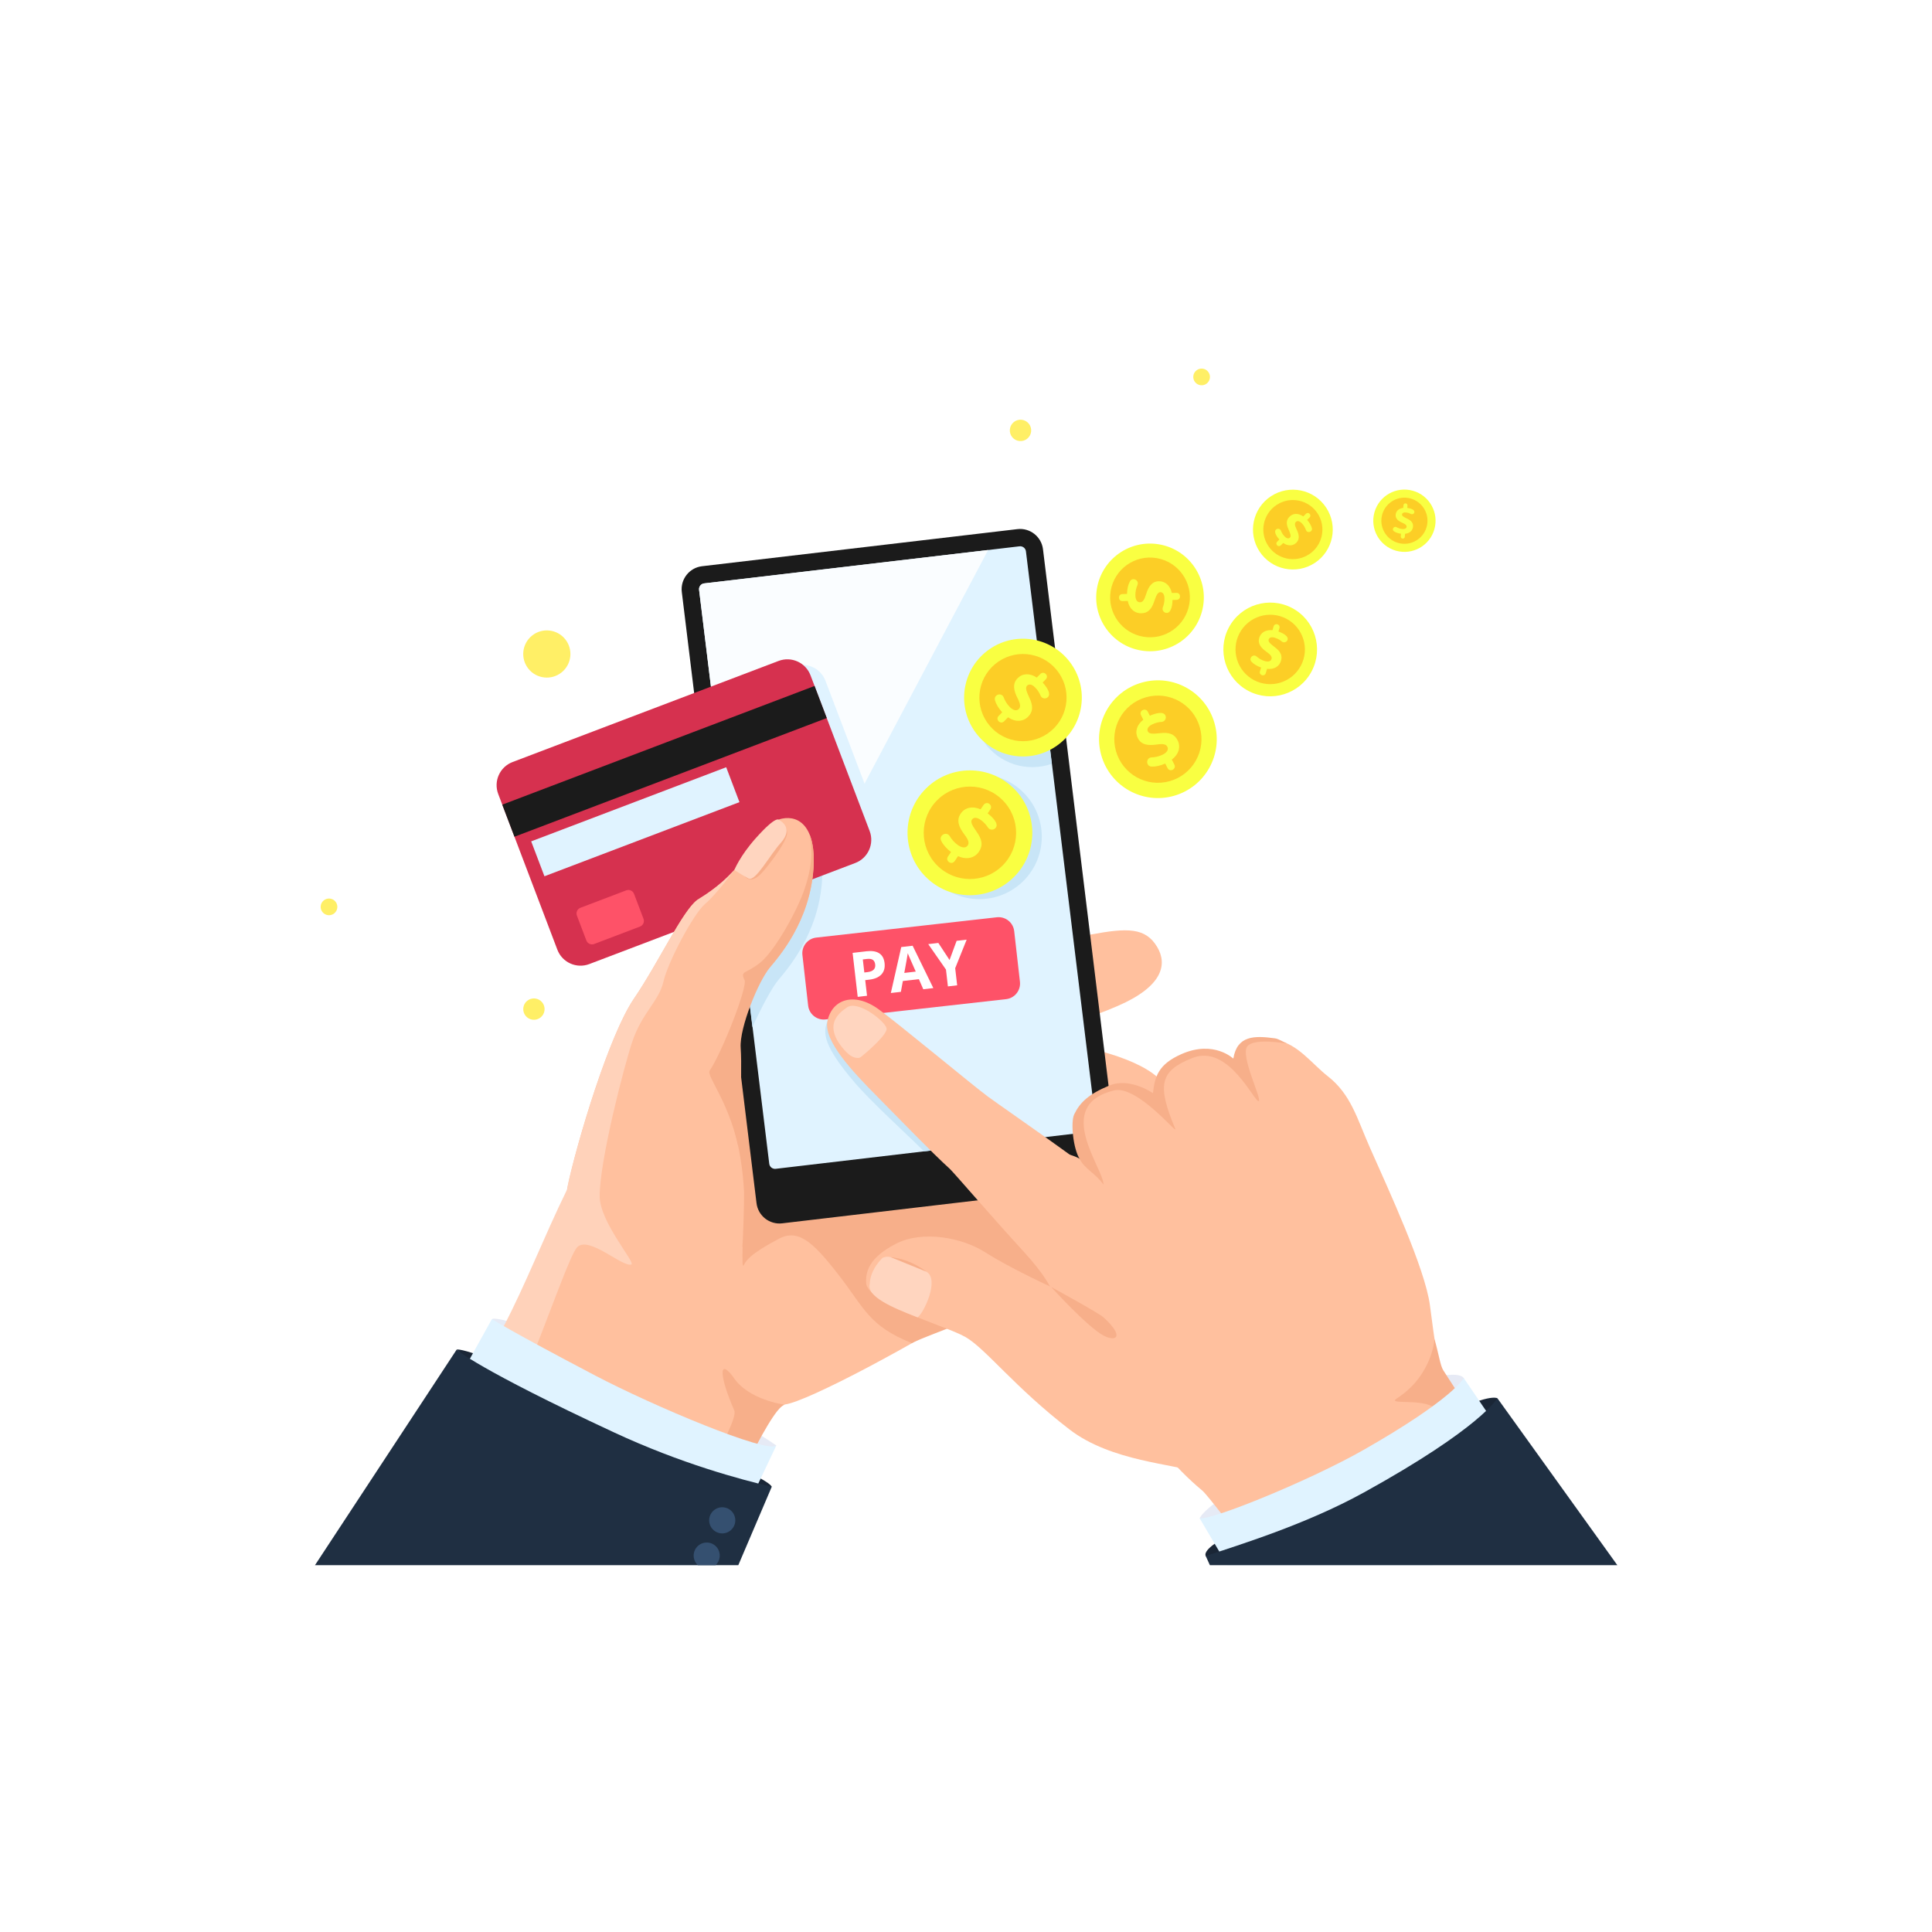 <svg xmlns="http://www.w3.org/2000/svg" xmlns:xlink="http://www.w3.org/1999/xlink" width="1080" zoomAndPan="magnify" viewBox="0 0 810 810" height="1080" preserveAspectRatio="xMidYMid meet" version="1.2"><defs><clipPath id="0681f658d6"><path d="M 177 553 L 326 553 L 326 656.395 L 177 656.395 Z M 177 553 "/></clipPath><clipPath id="750b14dc33"><path d="M 132.059 565 L 324 565 L 324 656.395 L 132.059 656.395 Z M 132.059 565 "/></clipPath><clipPath id="8d2950a7ce"><path d="M 290 646 L 302 646 L 302 656.395 L 290 656.395 Z M 290 646 "/></clipPath><clipPath id="41f2f009ed"><path d="M 502 577 L 648 577 L 648 656.395 L 502 656.395 Z M 502 577 "/></clipPath><clipPath id="183c739a66"><path d="M 505.047 586 L 678.059 586 L 678.059 656.199 L 505.047 656.199 Z M 505.047 586 "/></clipPath></defs><g id="826ca63a31"><rect x="0" width="810" y="0" height="810" style="fill:#ffffff;fill-opacity:1;stroke:none;"/><rect x="0" width="810" y="0" height="810" style="fill:#ffffff;fill-opacity:1;stroke:none;"/><path style=" stroke:none;fill-rule:nonzero;fill:#ffef66;fill-opacity:1;" d="M 221.547 280.387 C 224.965 284.645 231.191 285.328 235.449 281.906 C 239.707 278.484 240.387 272.258 236.969 267.996 C 233.547 263.738 227.324 263.055 223.066 266.477 C 218.805 269.898 218.125 276.125 221.547 280.387 "/><path style=" stroke:none;fill-rule:nonzero;fill:#ffef66;fill-opacity:1;" d="M 427.363 184.902 C 429.824 185.168 432.035 183.391 432.305 180.934 C 432.574 178.473 430.797 176.258 428.336 175.988 C 425.879 175.719 423.664 177.5 423.398 179.957 C 423.129 182.418 424.902 184.633 427.363 184.902 "/><path style=" stroke:none;fill-rule:nonzero;fill:#ffef66;fill-opacity:1;" d="M 223.359 427.527 C 225.816 427.797 228.031 426.02 228.297 423.559 C 228.566 421.102 226.793 418.887 224.336 418.621 C 221.875 418.352 219.66 420.125 219.395 422.586 C 219.125 425.047 220.902 427.258 223.359 427.527 "/><path style=" stroke:none;fill-rule:nonzero;fill:#ffffff;fill-opacity:1;" d="M 540.785 178.84 C 543.578 182.324 548.668 182.879 552.145 180.082 C 555.629 177.289 556.184 172.199 553.391 168.719 C 550.594 165.234 545.508 164.676 542.023 167.477 C 538.547 170.27 537.988 175.359 540.785 178.84 "/><path style=" stroke:none;fill-rule:nonzero;fill:#ffffff;fill-opacity:1;" d="M 474.898 188.762 C 476.93 191.293 480.625 191.695 483.152 189.664 C 485.684 187.633 486.086 183.938 484.059 181.406 C 482.027 178.879 478.332 178.473 475.801 180.504 C 473.273 182.535 472.871 186.23 474.898 188.762 "/><path style=" stroke:none;fill-rule:nonzero;fill:#ffffff;fill-opacity:1;" d="M 175.613 418.742 C 177.645 421.27 181.34 421.676 183.871 419.645 C 186.398 417.613 186.805 413.918 184.77 411.387 C 182.742 408.859 179.047 408.453 176.516 410.484 C 173.988 412.516 173.586 416.211 175.613 418.742 "/><path style=" stroke:none;fill-rule:nonzero;fill:#ffffff;fill-opacity:1;" d="M 169.742 275.961 C 171.773 278.492 175.469 278.895 177.996 276.863 C 180.527 274.832 180.93 271.137 178.902 268.605 C 176.867 266.078 173.172 265.676 170.645 267.707 C 168.117 269.734 167.715 273.434 169.742 275.961 "/><path style=" stroke:none;fill-rule:nonzero;fill:#ffffff;fill-opacity:1;" d="M 340.125 213.277 C 345.383 213.855 350.109 210.059 350.688 204.797 C 351.258 199.539 347.465 194.809 342.207 194.234 C 336.949 193.66 332.223 197.457 331.648 202.715 C 331.074 207.977 334.871 212.707 340.125 213.277 "/><path style=" stroke:none;fill-rule:nonzero;fill:#ffef66;fill-opacity:1;" d="M 501.055 160.223 C 502.262 161.727 504.465 161.969 505.969 160.762 C 507.48 159.551 507.719 157.348 506.508 155.84 C 505.301 154.332 503.098 154.094 501.594 155.305 C 500.086 156.512 499.844 158.715 501.055 160.223 "/><path style=" stroke:none;fill-rule:nonzero;fill:#ffffff;fill-opacity:1;" d="M 152.613 340.789 C 156.031 345.051 162.258 345.734 166.516 342.312 C 170.773 338.891 171.453 332.664 168.035 328.402 C 164.617 324.145 158.391 323.461 154.133 326.883 C 149.871 330.305 149.191 336.531 152.613 340.789 "/><path style=" stroke:none;fill-rule:nonzero;fill:#ffffff;fill-opacity:1;" d="M 388.043 213.23 C 389.25 214.738 391.453 214.98 392.957 213.77 C 394.469 212.559 394.707 210.355 393.496 208.852 C 392.289 207.344 390.086 207.102 388.582 208.312 C 387.07 209.52 386.832 211.723 388.043 213.23 "/><path style=" stroke:none;fill-rule:nonzero;fill:#ffffff;fill-opacity:1;" d="M 197.016 385.902 C 198.227 387.41 200.43 387.648 201.938 386.441 C 203.441 385.23 203.684 383.027 202.473 381.52 C 201.262 380.016 199.062 379.773 197.555 380.98 C 196.051 382.191 195.809 384.395 197.016 385.902 "/><path style=" stroke:none;fill-rule:nonzero;fill:#ffef66;fill-opacity:1;" d="M 135.207 382.402 C 136.418 383.91 138.621 384.152 140.125 382.941 C 141.633 381.73 141.875 379.531 140.664 378.02 C 139.453 376.516 137.254 376.273 135.746 377.484 C 134.238 378.695 134 380.895 135.207 382.402 "/><path style=" stroke:none;fill-rule:nonzero;fill:#ffffff;fill-opacity:1;" d="M 230.027 378.906 C 231.238 380.41 233.438 380.652 234.945 379.441 C 236.449 378.23 236.691 376.027 235.484 374.523 C 234.273 373.012 232.07 372.773 230.562 373.984 C 229.059 375.195 228.816 377.395 230.027 378.906 "/><path style=" stroke:none;fill-rule:nonzero;fill:#ffffff;fill-opacity:1;" d="M 276.82 240.289 L 254.422 233.246 C 253.18 232.859 251.855 233.551 251.465 234.789 C 251.074 236.035 251.766 237.359 253.008 237.75 C 253.156 237.797 253.32 237.832 253.473 237.844 Z M 277.215 231.664 L 256.07 204.66 C 255.27 203.637 253.789 203.457 252.766 204.258 C 251.746 205.062 251.562 206.539 252.363 207.562 C 252.43 207.645 252.508 207.73 252.582 207.801 Z M 275.699 208.148 C 275.645 208.004 275.602 207.844 275.574 207.688 C 275.363 206.402 276.234 205.188 277.52 204.977 C 278.805 204.762 280.02 205.633 280.234 206.918 L 284.012 229.816 L 275.699 208.148 "/><path style=" stroke:none;fill-rule:nonzero;fill:#e6eaf5;fill-opacity:1;" d="M 325.477 606.023 C 325.477 606.023 308.32 593.969 282.891 582.23 C 257.461 570.484 210.77 550.832 206.242 553.027 C 206.242 553.027 202.344 564.047 264.891 592.602 C 318.414 617.031 325.477 606.023 325.477 606.023 "/><path style=" stroke:none;fill-rule:nonzero;fill:#1a2636;fill-opacity:1;" d="M 191.441 565.855 C 191.441 565.855 194.422 563.148 258.535 592.797 C 283.535 604.355 299.383 611.105 309.445 615.398 C 323.551 621.414 323.551 623.359 323.551 623.359 C 323.551 623.359 294.625 631.375 262.352 617.223 C 230.074 603.07 191.441 565.855 191.441 565.855 "/><path style=" stroke:none;fill-rule:nonzero;fill:#ffc09e;fill-opacity:1;" d="M 485.172 397.055 C 480.262 388.824 472.73 388.93 457.148 391.848 C 445.262 394.07 384.664 413.441 363.762 422.512 C 339.352 433.102 303.781 433.281 300.562 438.363 C 300.562 438.363 283.941 455.652 238.188 498.336 C 233.715 507.301 212.469 558.016 174.32 631.93 C 174.32 631.93 295.449 649.094 299.172 649.289 C 309.27 623.348 322.527 589.688 329.133 588.824 C 338.586 587.598 383.98 563.359 413.18 544.73 C 416.785 542.426 420.121 539.23 423 537.195 C 429.141 532.867 432.801 528.078 434.109 526.125 C 435.629 522.316 438.633 520.809 438.789 520.406 C 441.27 514.055 437.453 507.051 437.453 507.051 C 438.609 506.422 444.512 497.445 445.344 493.531 C 446.172 489.613 445.266 486.641 440.988 478.953 C 436.711 471.266 429.441 470.59 429.441 470.59 C 429.441 470.59 432.797 466.711 435.438 464.25 C 438.082 461.793 435.508 450.867 430.566 443.281 C 425.625 435.695 423.48 439.934 419.215 441.328 C 415.324 442.594 407.016 445.535 398.484 450.43 C 421.297 435.633 446.004 431.562 468.645 421.734 C 487.496 413.555 489.5 404.312 485.172 397.055 "/><path style=" stroke:none;fill-rule:nonzero;fill:#ffc09e;fill-opacity:1;" d="M 440.523 435.578 C 440.523 435.578 452.188 438.508 454.531 439.059 C 456.871 439.605 486.762 445.52 489.887 458.555 C 493.012 471.59 457.184 466.812 451.805 466.984 C 446.43 467.156 434.434 454.719 435.254 450.371 C 436.07 446.023 440.523 435.578 440.523 435.578 "/><path style=" stroke:none;fill-rule:nonzero;fill:#f7af8a;fill-opacity:1;" d="M 307.859 591.328 C 301.777 577.535 301.074 569.02 307.301 577.141 C 313.445 586.98 329.016 588.926 329.016 588.926 C 322.176 590.547 302.25 639.84 291.691 648.125 L 270.273 646.715 C 287.879 634.316 309.914 595.992 307.859 591.328 "/><path style=" stroke:none;fill-rule:nonzero;fill:#f7af8a;fill-opacity:1;" d="M 430.805 496.609 C 435.535 490.77 437.754 485.168 438.48 482.93 C 438.684 480.957 439.375 479.406 440.035 478.281 C 420.348 481.094 360.797 475.871 330.336 484.09 L 321.551 432.934 L 310.125 434.457 L 308.789 431.113 C 308.789 431.113 300.246 449.66 306.812 470.262 C 310.117 480.629 311.496 491.008 311.957 499.777 C 312.027 504.645 311.484 521.082 311.23 522.781 L 311.359 522.641 C 311.207 528.141 311.238 531.832 311.883 530.34 C 313.859 525.754 324.273 520.68 325.797 519.777 C 334.352 514.703 340.66 520.43 351.551 534.453 C 362.473 548.512 364.207 555.918 382.363 563.129 C 384.023 561.324 465.277 531.855 466.801 530.145 C 469.648 526.945 428.586 499.352 430.805 496.609 "/><path style=" stroke:none;fill-rule:nonzero;fill:#1b1b1b;fill-opacity:1;" d="M 327.965 512.883 L 460.168 497.324 C 465.48 496.676 469.258 491.844 468.605 486.531 L 437.281 230.285 C 436.633 224.973 431.801 221.195 426.492 221.844 L 294.285 237.398 C 288.977 238.047 285.203 242.883 285.848 248.191 L 317.176 504.441 C 317.824 509.754 322.656 513.531 327.965 512.883 "/><path style=" stroke:none;fill-rule:nonzero;fill:#e0f3ff;fill-opacity:1;" d="M 457.426 474.477 C 458.758 474.312 459.711 473.094 459.547 471.762 L 430.133 231.164 C 429.969 229.832 428.754 228.879 427.422 229.043 L 295.219 244.598 C 293.887 244.762 292.934 245.977 293.098 247.309 L 322.512 487.906 C 322.672 489.242 323.891 490.191 325.223 490.031 L 457.426 474.477 "/><path style=" stroke:none;fill-rule:nonzero;fill:#fafdff;fill-opacity:1;" d="M 414.277 230.586 L 295.227 244.582 C 293.891 244.742 292.938 245.957 293.098 247.289 L 314.223 419.734 L 414.277 230.586 "/><path style=" stroke:none;fill-rule:nonzero;fill:#c8e5f7;fill-opacity:1;" d="M 315.453 430.613 C 319.148 422.527 323.516 414.23 326.355 410.816 C 329.977 406.469 343.148 391.645 344.633 369.281 C 345.754 352.395 338.969 346.898 331.449 348.422 C 327.273 349.27 323.289 353.523 319.891 357.953 C 318.262 360.078 315.605 366.16 308.422 373.078 L 315.453 430.613 "/><path style=" stroke:none;fill-rule:nonzero;fill:#e0f3ff;fill-opacity:1;" d="M 309.293 380.211 L 360.355 356.77 C 365.715 354.734 371.473 352.258 369.438 346.895 L 346.094 285.445 C 344.059 280.082 338.059 277.383 332.695 279.422 L 298.559 292.398 L 309.293 380.211 "/><path style=" stroke:none;fill-rule:nonzero;fill:#d6314f;fill-opacity:1;" d="M 364.605 348.402 C 366.641 353.766 363.945 359.77 358.582 361.809 L 247.074 404.188 C 241.711 406.227 235.715 403.531 233.676 398.168 L 208.883 332.887 C 206.844 327.52 209.539 321.523 214.902 319.484 L 326.414 277.102 C 331.777 275.062 337.773 277.758 339.809 283.121 L 364.605 348.402 "/><path style=" stroke:none;fill-rule:nonzero;fill:#1b1b1b;fill-opacity:1;" d="M 215.688 350.805 L 346.617 301.043 L 341.508 287.594 L 210.582 337.359 L 215.688 350.805 "/><path style=" stroke:none;fill-rule:nonzero;fill:#e0f3ff;fill-opacity:1;" d="M 310.02 336.301 L 228.262 367.379 L 222.703 352.742 L 304.461 321.668 L 310.02 336.301 "/><path style=" stroke:none;fill-rule:nonzero;fill:#fe5268;fill-opacity:1;" d="M 268.316 388.469 L 249.105 395.773 C 247.797 396.273 246.332 395.613 245.832 394.301 L 241.871 383.863 C 241.371 382.559 242.031 381.09 243.34 380.594 L 262.555 373.289 C 263.863 372.793 265.328 373.453 265.824 374.762 L 269.789 385.199 C 270.285 386.508 269.629 387.973 268.316 388.469 "/><path style=" stroke:none;fill-rule:nonzero;fill:#fe5268;fill-opacity:1;" d="M 427.613 411.605 C 427.809 413.344 427.305 415.09 426.215 416.457 C 425.129 417.824 423.539 418.703 421.801 418.898 L 346.105 427.406 C 342.492 427.816 339.23 425.215 338.82 421.602 L 336.414 400.379 C 336.219 398.641 336.723 396.895 337.812 395.527 C 338.902 394.156 340.492 393.277 342.23 393.086 L 417.922 384.574 C 421.539 384.168 424.797 386.77 425.207 390.383 L 427.613 411.605 "/><path style=" stroke:none;fill-rule:nonzero;fill:#ffffff;fill-opacity:1;" d="M 362.375 407.723 L 363.664 407.57 C 364.863 407.434 365.734 407.09 366.273 406.547 C 366.82 406.004 367.035 405.277 366.93 404.371 C 366.824 403.453 366.496 402.805 365.945 402.426 C 365.395 402.047 364.586 401.922 363.52 402.043 L 361.742 402.25 Z M 370.863 403.773 C 371.09 405.758 370.645 407.348 369.531 408.539 C 368.41 409.734 366.707 410.469 364.426 410.73 L 362.746 410.926 L 363.508 417.484 L 359.598 417.938 L 357.461 399.5 L 363.348 398.816 C 365.586 398.559 367.34 398.84 368.617 399.668 C 369.891 400.496 370.637 401.867 370.863 403.773 "/><path style=" stroke:none;fill-rule:nonzero;fill:#ffffff;fill-opacity:1;" d="M 383.934 407.344 C 382.238 403.512 381.281 401.344 381.066 400.84 C 380.852 400.336 380.691 399.938 380.59 399.645 C 380.438 400.75 379.949 403.504 379.129 407.902 Z M 387.09 414.75 L 385.246 410.516 L 378.527 411.293 L 377.699 415.836 L 373.488 416.324 L 377.852 397.062 L 382.629 396.504 L 391.305 414.258 L 387.09 414.75 "/><path style=" stroke:none;fill-rule:nonzero;fill:#ffffff;fill-opacity:1;" d="M 398.102 402.48 L 401.066 394.445 L 405.277 393.957 L 400.469 405.926 L 401.297 413.102 L 397.414 413.551 L 396.602 406.5 L 389.168 395.824 L 393.402 395.332 L 398.102 402.48 "/><path style=" stroke:none;fill-rule:nonzero;fill:#ffc09e;fill-opacity:1;" d="M 316.305 352.742 C 319.707 348.312 323.691 344.059 327.859 343.211 C 335.379 341.684 342.164 347.184 341.047 364.066 C 339.562 386.434 326.387 401.254 322.77 405.605 C 317.965 411.379 308.789 431.113 305.91 440.191 C 305.91 440.191 299.195 435.391 286.719 481.285 C 283.07 494.703 235.012 511.789 237.836 498.191 C 241.91 478.57 255.438 433.836 265.836 418.625 C 276.23 403.418 286.688 380.676 292.844 376.965 C 309.57 366.879 313.977 355.777 316.305 352.742 "/><path style=" stroke:none;fill-rule:nonzero;fill:#f7af8a;fill-opacity:1;" d="M 327.68 344.832 C 327.68 344.832 330.883 347.246 329.762 350.574 C 328.637 353.906 325.359 358.562 322.574 362.137 C 319.793 365.711 315.949 370.859 312.574 367.746 C 309.199 364.637 327.68 344.832 327.68 344.832 "/><path style=" stroke:none;fill-rule:nonzero;fill:#ffd5bf;fill-opacity:1;" d="M 326.531 343.75 C 326.531 343.75 333.309 346.754 327.273 353.465 C 322.688 358.562 316.668 369.816 313.848 368.324 C 311.023 366.824 307.887 364.742 307.887 364.742 C 307.887 364.742 310.168 358.918 316.863 351.41 C 325.613 341.598 326.531 343.75 326.531 343.75 "/><path style=" stroke:none;fill-rule:nonzero;fill:#f7af8a;fill-opacity:1;" d="M 309.402 480.047 C 304.973 460.863 296.031 451.043 297.551 448.82 C 302.754 441.223 313.469 413.688 312.164 410.949 C 310.184 406.801 312.73 408.441 318.777 403.547 C 324.824 398.652 334.316 381.816 337.426 372.414 C 341.488 360.141 339.914 354.379 339.52 350.082 C 340.824 353.414 341.449 358 341.047 364.066 C 339.562 386.434 326.391 401.254 322.77 405.605 C 317.965 411.379 309.996 430.934 310.531 439.199 C 311.398 452.574 309.402 480.047 309.402 480.047 "/><path style=" stroke:none;fill-rule:nonzero;fill:#ffd2ba;fill-opacity:1;" d="M 237.777 498.652 C 238.348 492.598 253.523 436.637 265.836 418.625 C 275.914 403.875 286.074 382.004 292.297 377.336 C 293.379 376.527 300.969 372.461 307.859 364.73 C 307.887 364.742 300.469 374.852 295.574 379.016 C 290.68 383.184 279.996 403.387 278.152 411.539 C 276.309 419.691 269.125 424.617 265.035 436.879 C 261.66 447.008 251.398 486.457 251.418 501.527 C 251.43 512.406 266.656 529.531 264.699 530.145 C 260.887 531.34 247.094 518.148 242.105 522.781 C 236.188 528.277 209.043 620.605 184.887 637.406 L 170.215 609.621 C 209.242 574.082 217.758 539.602 237.777 498.652 "/><g clip-rule="nonzero" clip-path="url(#0681f658d6)"><path style=" stroke:none;fill-rule:nonzero;fill:#e0f3ff;fill-opacity:1;" d="M 249.621 576.742 C 213.934 558.016 206.242 553.027 206.242 553.027 L 177.234 605.262 L 280.375 656.199 L 301.707 656.199 L 325.477 606.023 C 321.625 609.527 273.965 589.516 249.621 576.742 "/></g><g clip-rule="nonzero" clip-path="url(#750b14dc33)"><path style=" stroke:none;fill-rule:nonzero;fill:#1f2f42;fill-opacity:1;" d="M 191.441 565.852 L 132.059 656.199 L 309.543 656.199 L 323.551 623.359 C 310.402 620.246 285.629 613.66 257.496 600.574 C 200.324 573.98 191.441 565.852 191.441 565.852 "/></g><path style=" stroke:none;fill-rule:nonzero;fill:#355070;fill-opacity:1;" d="M 307.18 634.109 C 308.996 636.527 308.512 639.961 306.098 641.785 C 303.68 643.605 300.246 643.121 298.426 640.703 C 296.605 638.285 297.094 634.852 299.508 633.031 C 301.926 631.207 305.359 631.691 307.18 634.109 "/><g clip-rule="nonzero" clip-path="url(#8d2950a7ce)"><path style=" stroke:none;fill-rule:nonzero;fill:#355070;fill-opacity:1;" d="M 293.004 647.816 C 290.59 649.637 290.105 653.074 291.926 655.488 C 292.125 655.754 292.348 655.98 292.582 656.199 L 300 656.199 C 302.039 654.312 302.383 651.168 300.676 648.898 C 298.859 646.48 295.426 645.996 293.004 647.816 "/></g><path style=" stroke:none;fill-rule:nonzero;fill:#c8e5f7;fill-opacity:1;" d="M 411.266 459.094 C 405.301 454.734 384.137 439.441 375.25 435.66 C 365.676 431.578 349.062 423.312 346.891 428.242 C 344.738 433.117 345.645 438.926 358.051 453.551 C 365.031 461.789 378.938 474.312 387.41 482.707 L 432.969 477.348 C 422.402 465.945 416.617 463.004 411.266 459.094 "/><path style=" stroke:none;fill-rule:nonzero;fill:#e6eaf5;fill-opacity:1;" d="M 502.961 636.551 C 502.961 636.551 504.719 631.152 527.508 619.02 C 550.301 606.883 582.273 588.215 590.348 582.676 C 598.422 577.141 611.492 574.543 613.695 577.781 C 615.898 581.016 570.391 617.223 570.391 617.223 C 570.391 617.223 507.266 642.34 502.961 636.551 "/><path style=" stroke:none;fill-rule:nonzero;fill:#ffc09e;fill-opacity:1;" d="M 467.855 498.973 C 456.363 488.918 422.75 466 414.277 459.812 C 408.312 455.453 376.133 428.699 368.277 423.074 C 357.895 415.637 348.691 419.09 346.891 428.242 C 345.293 436.344 357.277 449.098 367.398 459.34 C 377.094 469.148 390.754 483.301 398.207 490.047 C 399.777 491.469 416.062 510.465 429.137 524.695 C 437.75 534.074 442.008 541.379 441.633 543.777 C 440.707 549.734 481.859 511.219 467.855 498.973 "/><path style=" stroke:none;fill-rule:nonzero;fill:#ffd5bf;fill-opacity:1;" d="M 360.859 443.211 C 364.578 440.238 372.176 433.445 371.703 431.113 C 371.113 428.223 359.766 419.164 355.074 422.355 C 350.379 425.551 348.324 429.004 349.988 433.898 C 350.871 436.512 353.43 440 355.953 442.117 C 357.617 443.516 359.965 443.926 360.859 443.211 "/><path style=" stroke:none;fill-rule:nonzero;fill:#ffc09e;fill-opacity:1;" d="M 525.637 652.438 L 581.781 652.438 C 582.094 652.289 582.406 652.145 582.719 651.992 C 604.984 641.133 635.5 630.652 627.723 616.598 C 627.723 616.598 606.812 578.645 604.848 575.629 C 602.879 572.613 601.512 562.723 599.512 547.305 C 597.516 531.883 582.035 498.52 574.301 481.055 C 568.977 469.043 566.438 458.809 556.633 451.172 C 550.168 446.137 543.941 437.488 535.371 436.203 C 526.797 434.918 519.512 434.746 517.816 444.516 C 517.816 444.516 509.809 436.488 496.129 442.301 C 486.254 446.492 484.805 451.672 483.938 458.551 C 483.938 458.551 474.352 451.621 465.633 455.129 C 456.914 458.637 453.258 462.09 450.812 467.008 C 448.367 471.922 453.543 486.297 453.543 486.297 C 453.543 486.297 442.504 479.012 432.188 487.398 C 426.438 492.07 426.57 495.219 426.086 498.809 C 425.816 500.805 428.742 512.828 436.969 528.219 C 437.895 529.945 445.293 554.695 463.93 578.953 C 481.879 602.309 492.707 615.543 503.984 624.859 C 506.254 626.734 517.711 641.887 525.637 652.438 "/><path style=" stroke:none;fill-rule:nonzero;fill:#f7af8a;fill-opacity:1;" d="M 534.523 435.324 C 525.934 434.148 518.648 434.07 517.078 443.855 C 517.078 443.855 508.969 435.934 495.363 441.918 C 485.543 446.238 484.16 451.434 483.379 458.324 C 483.379 458.324 473.711 451.516 465.035 455.133 C 456.359 458.75 452.746 462.25 450.363 467.199 C 448.797 470.453 449.926 481.711 452.688 485.934 C 454.582 489.961 459.383 491.957 462.645 496.68 C 462.824 489.992 441.203 463.523 466.992 457.18 C 476.805 454.766 493.973 476.219 492.723 473.234 C 485.035 454.859 486.199 448.98 499.961 443.547 C 515.258 437.512 526 462.496 527.742 461.621 C 529.168 460.902 519.805 442.441 522.973 438.645 C 525.934 435.094 538.34 437.43 539.617 437.477 C 537.973 436.867 536.184 435.555 534.523 435.324 "/><path style=" stroke:none;fill-rule:nonzero;fill:#f7af8a;fill-opacity:1;" d="M 585.684 586.254 C 581.145 589.18 596.082 586.125 601.492 590.25 C 605.074 592.98 629.066 634.223 634.871 643.68 C 637.402 637.926 639.82 628.816 637.328 624.438 C 637.328 624.438 607.168 577.594 605.164 574.602 C 603.883 572.691 603.328 568.219 601.438 561.438 C 601.438 561.438 600.504 576.691 585.684 586.254 "/><path style=" stroke:none;fill-rule:nonzero;fill:#1a2636;fill-opacity:1;" d="M 627.773 586.188 C 627.773 586.188 623.492 583.941 604.75 594.512 C 586 605.074 514.402 644.117 514.402 644.117 C 514.402 644.117 504.121 649.305 505.508 652.367 C 506.895 655.426 559.395 655.711 575.828 649.449 C 592.262 643.188 627.684 592.203 627.773 586.188 "/><g clip-rule="nonzero" clip-path="url(#41f2f009ed)"><path style=" stroke:none;fill-rule:nonzero;fill:#e0f3ff;fill-opacity:1;" d="M 571.621 607.914 C 549.297 620.625 508.098 637.418 502.961 636.551 L 514.559 656.199 L 600.621 656.199 L 647.312 627.172 L 613.695 577.781 C 613.695 577.781 609.258 586.484 571.621 607.914 "/></g><g clip-rule="nonzero" clip-path="url(#183c739a66)"><path style=" stroke:none;fill-rule:nonzero;fill:#1f2f42;fill-opacity:1;" d="M 627.773 586.188 C 627.773 586.188 621.07 598.52 571.918 625.672 C 547.375 639.227 519.051 647.828 505.508 652.367 L 507.246 656.199 L 678.07 656.199 L 627.773 586.188 "/></g><path style=" stroke:none;fill-rule:nonzero;fill:#ffc09e;fill-opacity:1;" d="M 495.906 581.723 C 494.855 570.484 486.523 561.562 467.43 549.246 C 467.43 549.246 457.305 547.062 452.633 545.012 C 440.855 539.844 422.922 531.363 413.191 525.113 C 403.457 518.863 386.801 515.645 375.516 521.508 C 364.293 527.328 362.723 533.234 363.184 538.461 C 365.867 547.652 396.422 555.699 404.895 560.625 C 413.375 565.555 425.305 581.539 448.383 599.301 C 466.059 612.91 492.832 613.688 500.949 617.223 C 501.891 600.484 496.918 592.547 495.906 581.723 "/><path style=" stroke:none;fill-rule:nonzero;fill:#ffd5bf;fill-opacity:1;" d="M 388.457 533.199 C 384.48 530.836 377.234 528.316 373.48 527.086 C 372.051 526.621 370.258 527.098 369.883 527.48 C 366.062 531.391 364.73 535.25 364.66 538.246 C 363.242 543.543 373.789 548.117 384.715 552.309 C 387.277 550.551 393.984 536.48 388.457 533.199 "/><path style=" stroke:none;fill-rule:nonzero;fill:#f7af8a;fill-opacity:1;" d="M 373.48 527.086 L 388.457 533.199 C 388.457 533.199 382.094 527.906 373.48 527.086 "/><path style=" stroke:none;fill-rule:nonzero;fill:#f7af8a;fill-opacity:1;" d="M 462.645 552.309 C 471.504 560.324 468.125 562.809 462.645 559.922 C 455.898 556.367 440.734 539.602 440.734 539.602 C 440.734 539.602 460.5 550.363 462.645 552.309 "/><path style=" stroke:none;fill-rule:nonzero;fill:#c8e5f7;fill-opacity:1;" d="M 435.125 272.402 C 429.578 271.875 423.828 273.203 418.871 276.598 C 407.625 284.293 404.742 299.652 412.438 310.902 C 418.879 320.328 430.691 323.848 440.969 320.23 L 435.125 272.402 "/><path style=" stroke:none;fill-rule:nonzero;fill:#f9ff42;fill-opacity:1;" d="M 442.812 312.844 C 431.566 320.535 416.215 317.656 408.52 306.406 C 400.828 295.156 403.707 279.797 414.957 272.102 C 426.203 264.406 441.555 267.285 449.25 278.539 C 456.941 289.789 454.062 305.148 442.812 312.844 "/><path style=" stroke:none;fill-rule:nonzero;fill:#fcce26;fill-opacity:1;" d="M 439.199 307.559 C 430.871 313.258 419.5 311.125 413.805 302.789 C 408.105 294.461 410.238 283.082 418.57 277.387 C 426.898 271.688 438.27 273.82 443.965 282.152 C 449.664 290.484 447.531 301.859 439.199 307.559 "/><path style=" stroke:none;fill-rule:nonzero;fill:#f9ff42;fill-opacity:1;" d="M 431.441 292.25 C 430.184 289.547 429.844 288.25 430.602 287.477 C 431.246 286.82 432.383 286.645 433.906 288.141 C 435.305 289.508 435.922 290.84 436.293 291.742 C 436.895 292.965 438.469 293.164 439.363 292.25 C 440.852 290.734 438.523 287.645 437.137 286.156 L 438.527 284.738 C 439.828 283.207 437.738 281.152 436.242 282.5 C 436.23 282.484 434.676 284.066 434.676 284.066 C 431.688 282.102 428.648 282.293 426.629 284.355 C 424.398 286.633 424.961 289.48 426.645 292.785 C 427.801 295.07 428 296.371 427.129 297.262 C 426.211 298.199 424.789 297.816 423.453 296.508 C 422.176 295.254 421.305 293.703 420.797 292.363 C 419.879 290.031 416.344 291.328 417.199 293.711 C 417.566 295.105 418.676 297.02 420.18 298.629 L 418.676 300.164 C 417.195 301.68 419.477 303.945 420.984 302.406 L 422.637 300.719 C 425.789 302.895 429.012 302.559 431.059 300.469 C 433.125 298.363 433.266 295.969 431.441 292.25 "/><path style=" stroke:none;fill-rule:nonzero;fill:#c8e5f7;fill-opacity:1;" d="M 428.969 369.445 C 418.676 379.586 402.113 379.461 391.977 369.164 C 381.84 358.871 381.965 342.305 392.254 332.164 C 402.547 322.02 419.109 322.145 429.246 332.438 C 439.387 342.734 439.262 359.305 428.969 369.445 "/><path style=" stroke:none;fill-rule:nonzero;fill:#f9ff42;fill-opacity:1;" d="M 425 367.797 C 414.707 377.941 398.148 377.816 388.008 367.523 C 377.871 357.227 377.996 340.656 388.285 330.516 C 398.578 320.375 415.141 320.496 425.277 330.797 C 435.418 341.09 435.293 357.656 425 367.797 "/><path style=" stroke:none;fill-rule:nonzero;fill:#fcce26;fill-opacity:1;" d="M 420.238 362.965 C 412.617 370.473 400.352 370.383 392.844 362.758 C 385.332 355.133 385.426 342.863 393.051 335.352 C 400.668 327.84 412.934 327.934 420.441 335.559 C 427.949 343.184 427.859 355.453 420.238 362.965 "/><path style=" stroke:none;fill-rule:nonzero;fill:#f9ff42;fill-opacity:1;" d="M 409.27 348.445 C 407.449 345.863 406.852 344.57 407.5 343.621 C 408.047 342.816 409.199 342.422 411.07 343.691 C 412.785 344.859 413.68 346.137 414.238 347.008 C 415.094 348.172 416.773 348.078 417.535 346.957 C 418.801 345.098 415.797 342.312 414.07 341.02 L 415.254 339.277 C 416.324 337.434 413.754 335.684 412.449 337.367 C 412.434 337.359 411.109 339.301 411.109 339.301 C 407.621 337.812 404.488 338.582 402.766 341.117 C 400.867 343.906 401.988 346.777 404.363 349.906 C 406 352.074 406.453 353.391 405.707 354.484 C 404.926 355.637 403.371 355.504 401.73 354.391 C 400.164 353.32 398.961 351.867 398.184 350.562 C 396.789 348.301 393.344 350.316 394.68 352.645 C 395.328 354.031 396.848 355.82 398.715 357.219 L 397.438 359.102 C 396.172 360.961 398.977 362.898 400.262 361.008 L 401.672 358.938 C 405.371 360.613 408.668 359.66 410.414 357.098 C 412.172 354.508 411.871 351.988 409.27 348.445 "/><path style=" stroke:none;fill-rule:nonzero;fill:#f9ff42;fill-opacity:1;" d="M 509.188 303.168 C 512.906 316.281 505.301 329.93 492.191 333.652 C 479.086 337.375 465.441 329.766 461.719 316.652 C 457.996 303.539 465.605 289.895 478.711 286.172 C 491.82 282.445 505.465 290.055 509.188 303.168 "/><path style=" stroke:none;fill-rule:nonzero;fill:#fcce26;fill-opacity:1;" d="M 503.027 304.918 C 505.785 314.625 500.148 324.734 490.445 327.492 C 480.738 330.25 470.633 324.613 467.875 314.902 C 465.117 305.191 470.754 295.086 480.461 292.328 C 490.168 289.57 500.273 295.207 503.027 304.918 "/><path style=" stroke:none;fill-rule:nonzero;fill:#f9ff42;fill-opacity:1;" d="M 486.055 307.414 C 483.094 307.75 481.754 307.656 481.262 306.691 C 480.844 305.875 481.039 304.738 482.941 303.77 C 484.684 302.879 486.141 302.715 487.117 302.652 C 488.465 302.473 489.152 301.039 488.57 299.898 C 487.605 298.012 483.941 299.234 482.09 300.078 L 481.184 298.309 C 480.145 296.586 477.535 297.918 478.336 299.762 C 478.316 299.773 479.328 301.746 479.328 301.746 C 476.512 303.957 475.73 306.902 477.043 309.477 C 478.492 312.309 481.375 312.68 485.035 312.137 C 487.574 311.762 488.867 311.984 489.434 313.098 C 490.031 314.266 489.219 315.492 487.555 316.344 C 485.957 317.16 484.211 317.492 482.781 317.547 C 480.277 317.676 480.383 321.441 482.914 321.391 C 484.355 321.48 486.523 321.035 488.527 320.125 L 489.5 322.035 C 490.465 323.918 493.34 322.48 492.359 320.559 L 491.285 318.453 C 494.348 316.156 495.055 312.992 493.727 310.387 C 492.383 307.758 490.16 306.867 486.055 307.414 "/><path style=" stroke:none;fill-rule:nonzero;fill:#f9ff42;fill-opacity:1;" d="M 478.418 272.73 C 466.129 270.672 457.836 259.035 459.895 246.738 C 461.957 234.445 473.59 226.148 485.879 228.207 C 498.168 230.27 506.461 241.91 504.402 254.203 C 502.34 266.496 490.707 274.793 478.418 272.73 "/><path style=" stroke:none;fill-rule:nonzero;fill:#fcce26;fill-opacity:1;" d="M 479.387 266.957 C 470.285 265.434 464.141 256.812 465.668 247.707 C 467.191 238.602 475.809 232.457 484.91 233.984 C 494.012 235.512 500.156 244.133 498.629 253.234 C 497.105 262.34 488.488 268.484 479.387 266.957 "/><path style=" stroke:none;fill-rule:nonzero;fill:#f9ff42;fill-opacity:1;" d="M 483.973 251.949 C 484.859 249.367 485.457 248.297 486.449 248.27 C 487.289 248.242 488.148 248.848 488.207 250.801 C 488.258 252.59 487.82 253.859 487.496 254.691 C 487.113 255.875 488.027 257.004 489.195 256.973 C 491.137 256.914 491.559 253.406 491.59 251.543 L 493.406 251.488 C 495.234 251.305 495.156 248.625 493.32 248.566 C 493.32 248.547 491.293 248.605 491.293 248.605 C 490.566 245.414 488.441 243.613 485.805 243.691 C 482.895 243.777 481.457 246.012 480.473 249.254 C 479.785 251.5 479.098 252.48 477.957 252.512 C 476.754 252.551 476.059 251.398 476.012 249.688 C 475.961 248.051 476.371 246.477 476.887 245.27 C 477.762 243.148 474.609 241.762 473.66 243.875 C 473.02 245.031 472.539 246.996 472.508 249.012 L 470.547 249.066 C 468.609 249.125 468.676 252.066 470.645 252.008 L 472.805 251.945 C 473.504 255.379 475.84 257.203 478.512 257.125 C 481.211 257.043 482.816 255.555 483.973 251.949 "/><path style=" stroke:none;fill-rule:nonzero;fill:#f9ff42;fill-opacity:1;" d="M 549.926 281.418 C 544.887 291.023 533.012 294.723 523.41 289.676 C 513.809 284.633 510.113 272.758 515.156 263.152 C 520.199 253.547 532.07 249.848 541.672 254.891 C 551.27 259.938 554.969 271.812 549.926 281.418 "/><path style=" stroke:none;fill-rule:nonzero;fill:#fcce26;fill-opacity:1;" d="M 545.418 279.051 C 541.684 286.164 532.891 288.902 525.777 285.164 C 518.668 281.43 515.93 272.633 519.664 265.52 C 523.398 258.406 532.191 255.668 539.301 259.402 C 546.414 263.141 549.152 271.938 545.418 279.051 "/><path style=" stroke:none;fill-rule:nonzero;fill:#f9ff42;fill-opacity:1;" d="M 534.254 271.176 C 532.363 269.742 531.645 268.957 531.887 268.133 C 532.098 267.43 532.832 266.883 534.457 267.363 C 535.949 267.809 536.879 268.512 537.48 269.012 C 538.355 269.645 539.539 269.195 539.828 268.223 C 540.309 266.602 537.52 265.297 535.992 264.77 L 536.441 263.25 C 536.785 261.688 534.551 261.023 534 262.527 C 533.984 262.523 533.484 264.215 533.484 264.215 C 530.648 263.949 528.586 265.215 527.93 267.418 C 527.211 269.852 528.668 271.648 531.078 273.34 C 532.746 274.516 533.371 275.355 533.09 276.309 C 532.793 277.309 531.652 277.57 530.227 277.148 C 528.859 276.742 527.668 275.977 526.812 275.223 C 525.297 273.926 523.293 276.152 524.781 277.512 C 525.562 278.355 527.055 279.289 528.715 279.863 L 528.227 281.5 C 527.75 283.117 530.199 283.863 530.684 282.215 L 531.219 280.414 C 534.25 280.77 536.391 279.332 537.051 277.098 C 537.719 274.848 536.926 273.113 534.254 271.176 "/><path style=" stroke:none;fill-rule:nonzero;fill:#f9ff42;fill-opacity:1;" d="M 532.871 208.043 C 540.594 202.977 550.957 205.129 556.023 212.855 C 561.09 220.578 558.938 230.949 551.219 236.02 C 543.496 241.086 533.129 238.934 528.062 231.207 C 522.996 223.484 525.148 213.113 532.871 208.043 "/><path style=" stroke:none;fill-rule:nonzero;fill:#fcce26;fill-opacity:1;" d="M 535.25 211.672 C 540.969 207.918 548.645 209.516 552.398 215.234 C 556.148 220.957 554.555 228.637 548.836 232.391 C 543.121 236.145 535.441 234.547 531.688 228.824 C 527.938 223.105 529.531 215.426 535.25 211.672 "/><path style=" stroke:none;fill-rule:nonzero;fill:#f9ff42;fill-opacity:1;" d="M 540.309 222.148 C 541.125 223.996 541.336 224.879 540.812 225.395 C 540.371 225.832 539.598 225.934 538.586 224.902 C 537.652 223.953 537.254 223.047 537.012 222.43 C 536.625 221.594 535.559 221.438 534.938 222.043 C 533.914 223.051 535.449 225.176 536.371 226.203 L 535.41 227.145 C 534.508 228.168 535.898 229.586 536.926 228.695 C 536.938 228.703 538.008 227.648 538.008 227.648 C 540.012 229.023 542.07 228.93 543.469 227.559 C 545.008 226.047 544.664 224.109 543.566 221.848 C 542.812 220.281 542.695 219.398 543.297 218.809 C 543.934 218.184 544.887 218.461 545.777 219.367 C 546.629 220.234 547.195 221.297 547.523 222.211 C 548.113 223.805 550.527 222.973 549.98 221.344 C 549.746 220.395 549.02 219.082 548.023 217.969 L 549.059 216.949 C 550.082 215.945 548.57 214.379 547.527 215.402 L 546.387 216.523 C 544.277 215.008 542.09 215.195 540.676 216.582 C 539.246 217.984 539.121 219.605 540.309 222.148 "/><path style=" stroke:none;fill-rule:nonzero;fill:#f9ff42;fill-opacity:1;" d="M 601.379 221.855 C 599.426 228.801 592.215 232.844 585.273 230.891 C 578.336 228.938 574.293 221.727 576.242 214.781 C 578.199 207.84 585.406 203.793 592.348 205.746 C 599.289 207.699 603.332 214.914 601.379 221.855 "/><path style=" stroke:none;fill-rule:nonzero;fill:#fcce26;fill-opacity:1;" d="M 598.117 220.938 C 596.672 226.082 591.332 229.074 586.191 227.629 C 581.051 226.184 578.059 220.84 579.504 215.699 C 580.949 210.559 586.289 207.562 591.43 209.008 C 596.57 210.453 599.566 215.793 598.117 220.938 "/><path style=" stroke:none;fill-rule:nonzero;fill:#f9ff42;fill-opacity:1;" d="M 589.773 217.359 C 588.348 216.688 587.77 216.277 587.812 215.707 C 587.852 215.223 588.254 214.766 589.379 214.855 C 590.41 214.934 591.113 215.266 591.57 215.504 C 592.227 215.801 592.938 215.344 592.988 214.668 C 593.078 213.547 591.086 213.086 590.016 212.953 L 590.102 211.906 C 590.109 210.84 588.562 210.715 588.414 211.77 C 588.402 211.77 588.309 212.941 588.309 212.941 C 586.43 213.156 585.262 214.27 585.141 215.793 C 585.008 217.469 586.203 218.438 588.008 219.207 C 589.254 219.742 589.773 220.203 589.723 220.859 C 589.668 221.551 588.965 221.879 587.977 221.801 C 587.031 221.727 586.152 221.391 585.492 221.02 C 584.328 220.387 583.332 222.113 584.488 222.789 C 585.113 223.23 586.211 223.629 587.367 223.773 L 587.281 224.906 C 587.191 226.023 588.887 226.172 588.977 225.035 L 589.074 223.789 C 591.094 223.598 592.285 222.371 592.41 220.824 C 592.531 219.27 591.773 218.25 589.773 217.359 "/></g></svg>